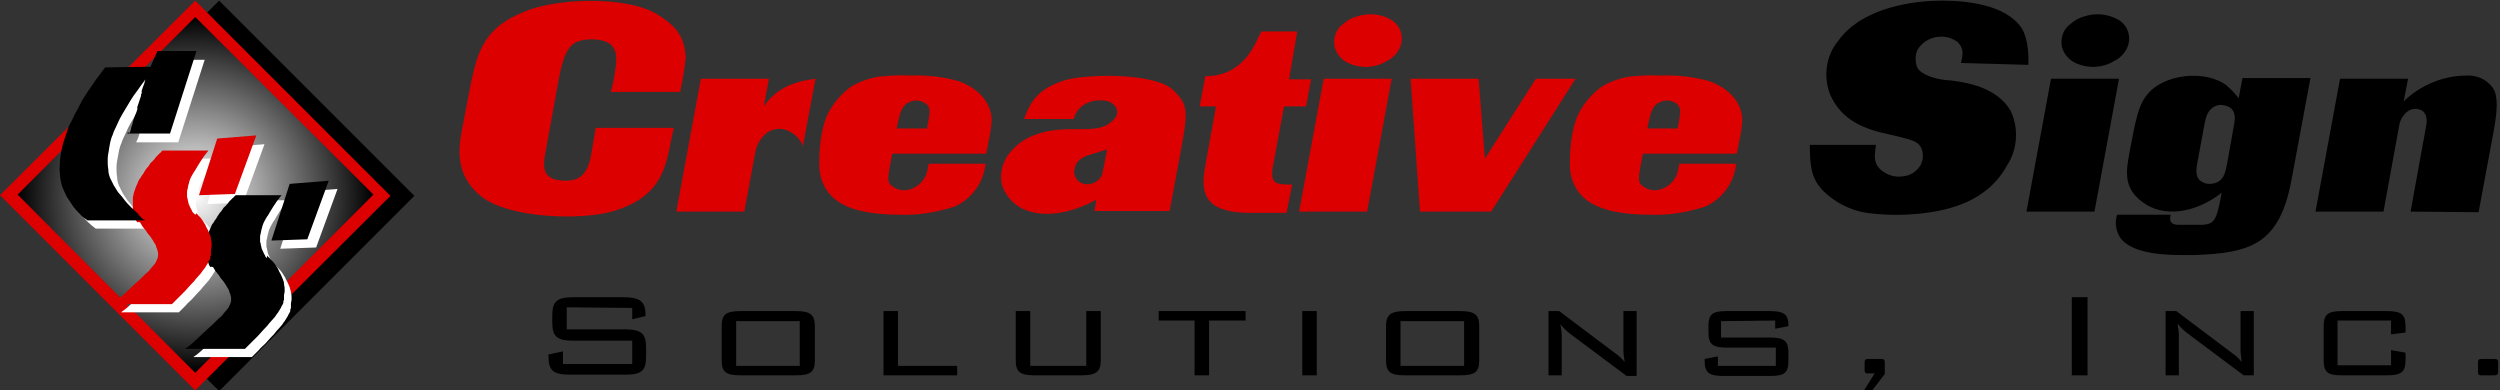 <svg viewBox="0 0 397 62" xml:space="preserve" xmlns="http://www.w3.org/2000/svg">
    <rect x="0" y="0" width="397" height="62" fill="#333333" stroke="none"/>
    <style>
    	.st0{fill-rule:evenodd;clip-rule:evenodd;}
    	.st1{fill-rule:evenodd;clip-rule:evenodd;fill:#DC0000;}
    	.st2{fill-rule:evenodd;clip-rule:evenodd;fill:url(#a);}
    	.st3{fill-rule:evenodd;clip-rule:evenodd;fill:#FFFFFF;}
    </style>
	<path class="st0" d="m34.8 0.1l31 31-31 31-31-31 31-31z"/>
	<path class="st1" d="M31,0.1l31,31L31,62L0,31L31,0.1z"/>
	<radialGradient id="a" cx="31.01" cy="30.93" r="28.244" gradientUnits="userSpaceOnUse">
		<stop stop-color="#fff" offset="0"/>
		<stop offset="1"/>
	</radialGradient>
	<path class="st2" d="M31,2.7l28.3,28.2L31,59.2L2.8,30.9L31,2.7z"/>
	<path class="st3" d="m35.2 43.8c0.2 0.4 0.4 0.7 0.6 0.9s0.4 0.5 0.5 0.7c0.2 0.2 0.3 0.4 0.5 0.6 0.1 0.2 0.3 0.4 0.4 0.6s0.2 0.4 0.3 0.5c0.1 0.2 0.2 0.3 0.2 0.5 0.1 0.2 0.1 0.3 0.2 0.5 0 0.2 0.1 0.3 0.1 0.5v0.1s0 0 0 0.1 0 0 0 0 0 0 0 0 0 0 0 0.1v0.1c0 0.2-0.1 0.5-0.2 0.7s-0.2 0.5-0.4 0.7-0.4 0.5-0.6 0.7c-0.2 0.3-0.5 0.6-0.8 0.8l-1 1s-0.8 0.7-1.2 1.1-0.9 0.8-1.4 1.3-1.1 1-1.7 1.4h5.1 0.1 4.1l1.1-1.1c0.3-0.4 0.7-0.7 1-1s0.6-0.7 0.9-1 0.6-0.6 0.8-0.9c0.3-0.3 0.5-0.6 0.8-0.9s0.4-0.6 0.6-0.8c0.2-0.3 0.3-0.5 0.5-0.8 0.1-0.3 0.3-0.5 0.4-0.8v-0.1s0 0 0-0.1v-0.1s0-0.1 0.1-0.1v-0.1s0 0 0-0.1 0 0 0-0.1v-0.1-0.1s0 0 0-0.1 0 0 0-0.1 0 0 0-0.1c0-0.2 0.1-0.4 0.1-0.6v-0.6c0-0.2-0.1-0.4-0.1-0.7-0.1-0.2-0.1-0.4-0.2-0.7-0.1-0.2-0.2-0.5-0.3-0.7s-0.3-0.5-0.4-0.8c-0.2-0.3-0.3-0.5-0.5-0.8s-0.4-0.5-0.7-0.8l-0.1-0.1s0-0.1-0.1-0.1c0 0 0-0.1-0.1-0.1l-0.1-0.1-0.1-0.1-0.1-0.1-0.1-0.1-0.1-0.1-0.1-0.1s-0.1-0.1-0.1-0.2-0.1-0.1-0.1-0.2c-0.1-0.1-0.1-0.2-0.2-0.4-0.1-0.1-0.1-0.3-0.2-0.4 0-0.1-0.1-0.2-0.1-0.4 0-0.1-0.1-0.3-0.1-0.4s0-0.2-0.1-0.4v-0.4-0.4s0-0.3 0.1-0.5c0-0.2 0.1-0.4 0.1-0.6 0.1-0.2 0.1-0.4 0.2-0.7s0.2-0.5 0.3-0.7 0.3-0.5 0.4-0.7c0.2-0.2 0.3-0.5 0.5-0.8s0.3-0.5 0.5-0.8l0.6-0.9c0.2-0.3 0.5-0.6 0.7-0.9h-7.3l-0.2 0.2c0 0.1-0.1 0.1-0.2 0.2l-0.3 0.3-0.3 0.3c-0.1 0.1-0.2 0.3-0.3 0.4l-0.2 0.2c-0.1 0.1-0.1 0.2-0.2 0.2l-0.2 0.2c-0.1 0.1-0.1 0.2-0.2 0.3-0.1 0.2-0.2 0.3-0.4 0.5s-0.3 0.4-0.4 0.6-0.2 0.4-0.4 0.6-0.2 0.4-0.4 0.6c-0.1 0.2-0.2 0.4-0.3 0.7-0.1 0.2-0.2 0.4-0.3 0.7l-0.1 0.3c0 0.1-0.1 0.2-0.1 0.3s-0.1 0.2-0.1 0.4c0 0.1 0 0.2-0.1 0.3v0.1s0 0.1 0 0.1v0.1s0 0.1 0 0.1v0.2 0.2 0.2 0.2 0.2 0.2 0.4c0 0.1 0 0.2 0.1 0.4 0 0.1 0 0.2 0.1 0.4 0 0.1 0.1 0.2 0.1 0.4 0 0.1 0.1 0.2 0.1 0.3l0.1 0.3c0.1 0.1 0.1 0.2 0.2 0.3 0.6 0.5 0.7 0.5 0.8 0.6zm9.3-4.3l5.7-0.2 3.4-9.3-6.2 0.5-2.9 9z"/>
	<path class="st3" d="m23.7 36.7c0.2 0.4 0.4 0.7 0.6 0.9s0.4 0.5 0.5 0.7c0.2 0.2 0.3 0.4 0.5 0.6s0.3 0.4 0.4 0.6 0.2 0.3 0.3 0.5 0.2 0.3 0.2 0.5c0.1 0.2 0.1 0.3 0.2 0.5 0 0.2 0.1 0.3 0.1 0.5v0.1s0 0 0 0.1 0 0 0 0v0.1 0.1c0 0.2-0.1 0.5-0.2 0.7s-0.2 0.5-0.4 0.7-0.4 0.5-0.6 0.7c-0.2 0.3-0.5 0.6-0.8 0.8l-1 1c-0.4 0.3-0.8 0.7-1.2 1.1s-0.9 0.8-1.4 1.3-1.1 1-1.7 1.4h4.8 0.1 4.3l1.1-1.1c0.3-0.4 0.7-0.7 1-1s0.6-0.7 0.9-1 0.6-0.6 0.8-0.9c0.3-0.3 0.5-0.6 0.8-0.9s0.4-0.6 0.6-0.8c0.2-0.3 0.3-0.5 0.5-0.8 0.1-0.3 0.3-0.5 0.4-0.8v-0.1-0.1s0 0 0-0.1v-0.1s0-0.1 0.1-0.1v-0.1s0 0 0-0.1 0 0 0-0.1v-0.1-0.1s0 0 0-0.1 0 0 0-0.1 0 0 0-0.1c0-0.2 0.1-0.4 0.1-0.6v-0.6c0-0.2-0.1-0.4-0.1-0.7 0-0.2-0.1-0.4-0.2-0.7-0.1-0.2-0.2-0.5-0.3-0.7s-0.3-0.5-0.4-0.8c-0.2-0.3-0.3-0.5-0.5-0.8s-0.4-0.5-0.7-0.8c0 0 0-0.1-0.1-0.1 0 0 0-0.1-0.1-0.1l-0.1-0.1-0.1-0.1-0.1-0.1-0.1-0.1-0.1-0.1 0.2 0.4s-0.1-0.1-0.1-0.2-0.1-0.1-0.1-0.2c-0.1-0.1-0.1-0.2-0.2-0.4-0.1-0.1-0.1-0.3-0.2-0.4 0-0.1-0.1-0.2-0.1-0.4 0-0.1-0.1-0.3-0.1-0.4s-0.1-0.3-0.1-0.4v-0.4-0.4s0-0.3 0.1-0.5c0-0.2 0.1-0.4 0.1-0.6 0.1-0.2 0.1-0.4 0.2-0.7s0.2-0.5 0.3-0.7 0.3-0.5 0.4-0.7c0.2-0.2 0.3-0.5 0.5-0.8s0.3-0.5 0.5-0.8l0.6-0.9s0.5-0.6 0.7-0.9h-7.3l-0.2 0.2c0 0.1-0.1 0.1-0.2 0.2l-0.3 0.3-0.3 0.3c-0.1 0.1-0.2 0.3-0.3 0.4l-0.2 0.2c-0.1 0.1-0.1 0.2-0.2 0.2l-0.2 0.2c-0.1 0.1-0.1 0.2-0.2 0.3-0.1 0.2-0.2 0.3-0.4 0.5-0.1 0.2-0.3 0.4-0.4 0.6s-0.2 0.4-0.4 0.6c-0.1 0.2-0.2 0.4-0.4 0.6-0.1 0.2-0.2 0.4-0.3 0.7-0.1 0.2-0.2 0.4-0.3 0.7l-0.1 0.3c0 0.1-0.1 0.2-0.1 0.3s-0.1 0.2-0.1 0.4c0 0.1 0 0.2-0.1 0.3v0.1s0 0.1 0 0.1v0.1s0 0.1 0 0.1v0.2 0.2 0.2 0.2 0.2 0.2 0.4c0 0.1 0 0.2 0.1 0.4 0 0.1 0 0.2 0.1 0.4 0 0.1 0.1 0.2 0.1 0.4 0 0.1 0.1 0.2 0.1 0.3l0.1 0.3c0.1 0.1 0.1 0.2 0.2 0.3 0.3-0.1 0.4 0 0.5 0.1zm9.2-4.3l5.7-0.2 3.4-9.3-6.2 0.5-2.9 9z"/>
	<path class="st3" d="m15.2 36.3h5.5 0.7 3.2-0.2c-0.1 0-0.1-0.1-0.2-0.1l-0.1-0.2c-0.1 0-0.1-0.1-0.1-0.1l-0.1-0.1s-0.1 0-0.1-0.1l-0.1-0.1-0.1-0.1-0.1-0.1s-0.1 0-0.1-0.1v-0.1c-0.4-0.4-0.8-0.7-1.2-1.1s-0.7-0.7-1-1.1-0.6-0.8-0.9-1.1c-0.3-0.4-0.5-0.8-0.8-1.2l-0.6-1.2c-0.2-0.5-0.3-0.9-0.3-1.4-0.1-0.5-0.1-1-0.1-1.5 0-0.6 0.1-1.1 0.2-1.6s0 0 0 0 0 0 0 0 0 0 0 0c0.1-0.4 0.1-0.7 0.2-1.1s0.2-0.8 0.4-1.2c0.1-0.4 0.3-0.8 0.5-1.2s0.4-0.9 0.6-1.3 0.5-0.9 0.8-1.4 0.6-1 0.9-1.5 0.7-1.1 1.1-1.6c0.4-0.6 0.8-1.1 1.3-1.8 0 0.1-0.1 0.2-0.1 0.3s-0.1 0.3-0.1 0.4c0 0.2-0.1 0.3-0.2 0.5s-0.1 0.4-0.2 0.6v0.2 0.2c0 0.1-0.1 0.1-0.1 0.2v0.2c0 0.1-0.1 0.2-0.1 0.3s-0.1 0.2-0.1 0.3l-0.2-0.1c0 0.1-0.1 0.2-0.1 0.3s-0.1 0.2-0.1 0.3-0.1 0.2-0.1 0.3v0.1 0.1 0.1s0 0 0 0.1c-0.1 0.3-0.2 0.6-0.3 0.8s-0.2 0.5-0.3 0.8-0.1 0.5-0.2 0.8c-0.1 0.2-0.2 0.5-0.2 0.7-0.1 0.2-0.1 0.4-0.2 0.6l-0.2 0.4c0 0.1-0.1 0.2-0.1 0.2h6.7l4.2-13.1h-6.2l-1.1 2.5h-7.2c-0.5 0.7-1 1.3-1.5 2-0.4 0.6-0.9 1.3-1.3 1.9s-0.8 1.2-1.1 1.8-0.6 1.2-0.9 1.7c-0.3 0.6-0.5 1.1-0.8 1.6s-0.4 1-0.6 1.6c-0.2 0.5-0.3 1-0.5 1.5-0.1 0.5-0.2 1-0.3 1.4-0.1 0.6-0.2 1.1-0.2 1.7 0 0.5-0.1 1.1 0 1.6 0 0.5 0.1 1 0.2 1.5s0.3 1 0.5 1.4c0.2 0.5 0.4 0.9 0.7 1.3s0.5 0.8 0.8 1.2 0.7 0.8 1 1.1c0.4 0.4 0.8 0.7 1.2 1z"/>
	<path class="st0" d="m33.9 42.5c0.2 0.4 0.4 0.7 0.6 0.9s0.4 0.5 0.5 0.7c0.2 0.2 0.3 0.4 0.5 0.6 0.1 0.2 0.3 0.4 0.4 0.6s0.2 0.4 0.3 0.5c0.1 0.2 0.2 0.3 0.2 0.5 0.1 0.2 0.1 0.3 0.2 0.5 0 0.2 0.1 0.3 0.1 0.5v0.1s0 0 0 0.1 0 0 0 0 0 0 0 0 0 0 0 0.1v0.1c0 0.2-0.1 0.5-0.2 0.7s-0.2 0.5-0.4 0.7-0.4 0.5-0.6 0.7c-0.2 0.3-0.5 0.6-0.8 0.8l-1 1s-0.8 0.7-1.2 1.1-0.9 0.8-1.4 1.3-1.1 1-1.7 1.4h5.1 0.1 4.3l1.1-1.1s0.7-0.7 1-1 0.6-0.7 0.9-1 0.6-0.6 0.8-0.9c0.3-0.3 0.5-0.6 0.8-0.9s0.4-0.6 0.6-0.8c0.2-0.3 0.3-0.5 0.5-0.8 0.1-0.3 0.3-0.5 0.4-0.8v-0.1s0 0 0-0.1v-0.1s0-0.1 0.1-0.1v-0.1s0 0 0-0.1 0 0 0-0.1v-0.1-0.1s0 0 0-0.1 0 0 0-0.1 0 0 0-0.1c0-0.2 0.1-0.4 0.1-0.6v-0.6c0-0.2-0.1-0.4-0.1-0.7 0-0.2-0.1-0.4-0.2-0.7-0.1-0.2-0.2-0.5-0.3-0.7s-0.3-0.5-0.4-0.8c-0.2-0.3-0.3-0.6-0.5-0.8-0.2-0.3-0.4-0.5-0.7-0.8l-0.1-0.1s0-0.1-0.1-0.1c0 0 0-0.1-0.1-0.1l-0.1-0.1-0.1-0.1-0.1-0.1v0.4l-0.1-0.1-0.1-0.1s-0.1-0.1-0.1-0.2-0.1-0.1-0.1-0.2c-0.1-0.1-0.1-0.2-0.2-0.4-0.1-0.1-0.1-0.3-0.2-0.4 0-0.1-0.1-0.2-0.1-0.4 0-0.1-0.1-0.3-0.1-0.4s0-0.2-0.1-0.4v-0.4-0.4s0-0.3 0.1-0.5c0-0.2 0.1-0.4 0.1-0.6 0.1-0.2 0.1-0.4 0.2-0.7s0.2-0.5 0.3-0.7 0.3-0.5 0.4-0.7c0.2-0.2 0.3-0.5 0.5-0.8s0.3-0.5 0.5-0.8l0.6-0.9c0.2-0.3 0.5-0.6 0.7-0.9h-7.3c0 0.1-0.1 0.1-0.2 0.2 0 0.1-0.1 0.1-0.2 0.2l-0.3 0.3-0.3 0.3c-0.1 0.1-0.2 0.3-0.3 0.4l-0.2 0.2c-0.1 0.1-0.1 0.2-0.2 0.2l-0.2 0.2c-0.1 0.1-0.1 0.2-0.2 0.3-0.1 0.2-0.2 0.3-0.4 0.5-0.1 0.2-0.3 0.4-0.4 0.6s-0.2 0.4-0.4 0.6c-0.1 0.2-0.2 0.4-0.4 0.6-0.1 0.2-0.2 0.4-0.3 0.7-0.1 0.2-0.2 0.4-0.3 0.7l-0.1 0.3c0 0.1-0.1 0.2-0.1 0.3s-0.1 0.2-0.1 0.4c0 0.1 0 0.2-0.1 0.3v0.1s0 0.1 0 0.1v0.1s0 0.1 0 0.1v0.2 0.2 0.2 0.2 0.2 0.2 0.4c0 0.1 0 0.2 0.1 0.4 0 0.1 0 0.2 0.1 0.4 0 0.1 0.1 0.2 0.1 0.4 0 0.1 0.1 0.2 0.1 0.3l0.1 0.3c0.1 0.1 0.1 0.2 0.2 0.3 0.3-0.1 0.4 0 0.5 0.1zm9.2-4.3l5.7-0.2 3.4-9.3-6.2 0.5-2.9 9z"/>
	<path class="st1" d="m22.3 35.4c0.2 0.4 0.4 0.7 0.6 0.9s0.4 0.5 0.5 0.7c0.2 0.2 0.3 0.4 0.5 0.6 0.1 0.2 0.3 0.4 0.4 0.6s0.2 0.4 0.3 0.5c0.1 0.2 0.2 0.3 0.2 0.5 0.1 0.2 0.1 0.3 0.2 0.5 0 0.2 0.1 0.3 0.1 0.5v0.1s0 0 0 0.1 0 0 0 0 0 0 0 0 0 0 0 0.1 0 0 0 0v0.1c0 0.2-0.1 0.5-0.2 0.7s-0.2 0.5-0.4 0.7-0.4 0.5-0.6 0.7c-0.2 0.3-0.5 0.6-0.8 0.8l-1 1c-0.4 0.3-0.8 0.7-1.2 1.1s-0.9 0.8-1.4 1.3-1.1 0.9-1.7 1.4h5.1 0.1 4.3l1.1-1.1s0.7-0.7 1-1 0.6-0.7 0.9-1 0.6-0.6 0.8-0.9c0.3-0.3 0.5-0.6 0.8-0.9 0.2-0.3 0.4-0.6 0.6-0.8 0.2-0.3 0.3-0.5 0.5-0.8 0.1-0.3 0.3-0.5 0.4-0.8v-0.1s0 0 0-0.1v-0.1s0-0.1 0.1-0.1v-0.1s0 0 0-0.1 0 0 0-0.1v-0.1-0.1s0 0 0-0.1 0 0 0-0.1 0 0 0-0.1c0-0.2 0.1-0.4 0.1-0.6v-0.6c0-0.2-0.1-0.4-0.1-0.7 0-0.2-0.1-0.4-0.2-0.7-0.1-0.2-0.2-0.5-0.3-0.7s-0.3-0.5-0.4-0.8c-0.2-0.3-0.3-0.5-0.5-0.8s-0.4-0.5-0.7-0.8c0 0 0-0.1-0.1-0.1 0 0 0-0.1-0.1-0.1l-0.2 0.2-0.1-0.1-0.1-0.1-0.1-0.1-0.1-0.1s-0.1-0.1-0.1-0.2-0.1-0.1-0.1-0.2c-0.1-0.1-0.1-0.2-0.2-0.4-0.1-0.1-0.1-0.3-0.2-0.4 0-0.1-0.1-0.2-0.1-0.4 0-0.1-0.1-0.3-0.1-0.4s0-0.2-0.1-0.4v-0.4-0.4s0-0.3 0.1-0.5c0-0.2 0.1-0.4 0.1-0.6 0.1-0.2 0.1-0.4 0.2-0.7s0.2-0.5 0.3-0.7 0.3-0.5 0.4-0.7c0.2-0.2 0.3-0.5 0.5-0.8s0.3-0.5 0.5-0.8l0.6-0.9c0.2-0.3 0.5-0.6 0.7-0.9h-7.3l-0.2 0.2c0 0.1-0.1 0.1-0.2 0.2l-0.3 0.3-0.3 0.3c-0.1 0.1-0.2 0.3-0.3 0.4l-0.2 0.2c-0.1 0.1-0.1 0.2-0.2 0.2l-0.2 0.2c-0.1 0.1-0.1 0.2-0.2 0.3-0.1 0.2-0.2 0.3-0.4 0.5-0.1 0.2-0.3 0.4-0.4 0.6s-0.2 0.4-0.4 0.6c-0.1 0.2-0.2 0.4-0.4 0.6-0.1 0.2-0.2 0.4-0.3 0.7-0.1 0.2-0.2 0.4-0.3 0.7l-0.1 0.3c0 0.1-0.1 0.2-0.1 0.3s-0.1 0.2-0.1 0.4c0 0.1 0 0.2-0.1 0.3v0.1s0 0.1 0 0.1v0.1s0 0.1 0 0.1v0.2 0.2 0.2 0.2 0.2 0.2 0.4c0 0.1 0 0.2 0.1 0.4 0 0.1 0 0.2 0.1 0.4 0 0.1 0.1 0.2 0.1 0.4 0 0.1 0.1 0.2 0.1 0.3l0.1 0.3c0.1 0.1 0.1 0.2 0.2 0.3 0.4-0.1 0.4 0 0.5 0.1zm9.3-4.4l5.7-0.2 3.4-9.3-6.2 0.5-2.9 9z"/>
	<path class="st0" d="m13.9 35h5.5 0.7 3.2-0.2c-0.1 0-0.1-0.1-0.2-0.1l-0.2-0.1c-0.1 0-0.1-0.1-0.1-0.1l-0.1-0.1s-0.1 0-0.1-0.1l-0.1-0.1-0.1-0.1-0.1-0.1s-0.1 0-0.1-0.1v-0.1c-0.4-0.4-0.8-0.7-1.2-1.1s-0.7-0.7-1-1.1-0.6-0.8-0.9-1.1-0.5-0.8-0.8-1.2l-0.6-1.2c-0.2-0.5-0.3-0.9-0.3-1.4-0.1-0.5-0.1-1-0.1-1.5 0-0.6 0.1-1.1 0.2-1.6v-0.1c0.1-0.4 0.1-0.7 0.2-1.1s0.2-0.8 0.4-1.2c0.1-0.4 0.3-0.8 0.5-1.2s0.4-0.9 0.6-1.3 0.5-0.9 0.8-1.4 0.6-1 0.9-1.5 0.7-1.1 1.1-1.6c0.4-0.6 0.8-1.1 1.3-1.8 0 0.1-0.1 0.2-0.1 0.3s-0.1 0.3-0.1 0.4c-0.1 0.2-0.1 0.3-0.2 0.5s-0.1 0.4-0.2 0.6v0.2 0.2c0 0.1-0.1 0.1-0.1 0.2v0.2c0 0.1-0.1 0.2-0.1 0.3s-0.1 0.2-0.1 0.3l-0.1 0.3c0 0.1-0.1 0.2-0.1 0.3s-0.1 0.2-0.1 0.3-0.1 0.2-0.1 0.3v0.1 0.1 0.1s0 0 0 0.1c-0.1 0.3-0.2 0.6-0.3 0.8-0.1 0.3-0.2 0.5-0.3 0.8s-0.1 0.5-0.2 0.8c-0.1 0.2-0.2 0.5-0.2 0.7-0.1 0.2-0.1 0.4-0.2 0.6l-0.3-0.1c0 0.1-0.1 0.2-0.1 0.2h6.8l4.2-13.1h-6.2l-1.1 2.5-7.2 0.1c-0.5 0.7-1 1.3-1.5 2-0.4 0.6-0.9 1.3-1.3 1.9s-0.8 1.2-1.1 1.8-0.6 1.2-0.9 1.7c-0.3 0.6-0.5 1.1-0.8 1.6s-0.4 1.1-0.6 1.6-0.3 1-0.5 1.5c-0.1 0.5-0.2 1-0.3 1.4-0.1 0.6-0.2 1.1-0.2 1.7 0 0.5-0.1 1.1 0 1.6 0 0.5 0.1 1 0.2 1.5s0.3 1 0.5 1.4c0.2 0.5 0.4 0.9 0.7 1.3s0.5 0.8 0.8 1.2 0.7 0.8 1 1.1c0.3 0.4 0.8 0.7 1.2 1z"/>
    <path class="st0" d="m100.4 48.9v1.8l2.1-0.5v-0.3c0-2.1-1-2.7-3.5-2.7h-7.9c-2.6 0-3.4 0.6-3.4 2.9v1.1c0 2.3 0.8 2.9 3.4 2.9h9.3v3.7h-11v-2l-2.3 0.5v0.3c0 2.3 0.8 2.9 3.5 2.9h8.6c2.7 0 3.4-0.6 3.4-2.9v-1.4c0-2.2-0.7-2.9-3.4-2.9h-9.2v-3.5l10.4 0.1zm14.2 2.9v5.4c0 1.9 0.7 2.4 3 2.4h8.8c2.3 0 3-0.5 3-2.4v-5.4c0-1.8-0.7-2.4-3-2.4h-8.8c-2.4 0-3 0.6-3 2.4zm2.3 6.3v-7.1h10.1v7.1h-10.1zm23.4 1.5h11.7v-1.5h-9.4v-8.7h-2.3v10.2zm23.3-10.2h-2.3v7.8c0 1.9 0.7 2.4 3 2.4h7.5c2.3 0 3-0.6 3-2.4v-7.8h-2.3v8.7h-8.9v-8.7zm28.4 1.5h5.8v-1.5h-13.8v1.5h5.7v8.7h2.3v-8.7zm17.1 8.7v-10.2h-2.3v10.2h2.3zm11-7.8v5.4c0 1.9 0.7 2.4 3 2.4h8.8c2.3 0 3-0.5 3-2.4v-5.4c0-1.8-0.7-2.4-3-2.4h-8.7c-2.4 0-3.1 0.6-3.1 2.4zm2.3 6.3v-7.1h10.1v7.1h-10.1zm25.4-6.6c0.4 0.5 0.9 1 1.4 1.4l9.1 6.8h1.6v-10.3h-2.1v6.2c0 0.6 0.1 1.3 0.2 1.9-0.4-0.5-0.9-1-1.5-1.4l-8.9-6.7h-1.7v10.2h2.1v-6.3c0-0.6-0.1-1.2-0.2-1.8zm34.1-0.6v1.3l2.1-0.4v-0.2c0-1.8-0.9-2.2-3-2.2h-6.8c-2.3 0-2.9 0.5-2.9 2.4v1c0 1.9 0.7 2.4 2.9 2.4h7.8v2.9h-9.2v-1.5l-2.1 0.4v0.3c0 1.9 0.7 2.4 3 2.4h7.4c2.3 0 2.9-0.5 2.9-2.4v-1.3c0-1.8-0.6-2.4-2.9-2.4h-7.8v-2.6l8.6-0.1zm16.5 6.1h-1.4c-0.7 0-0.9 0-0.9 0.6v1.1c0 0.5 0.1 0.6 0.6 0.6h1l-1.7 2.7h1.3l2-2.6v-1.8c0-0.6-0.2-0.6-0.9-0.6zm30.6 2.6h2.5v-12.4h-2.5v12.4zm16.8-8.2c0.4 0.5 0.9 1 1.4 1.4l9.1 6.8h1.6v-10.2h-2.1v6.2c0 0.6 0.1 1.3 0.2 1.9-0.4-0.5-0.9-1-1.5-1.4l-8.9-6.7h-1.7v10.2h2.1v-6.3c0-0.6-0.1-1.2-0.2-1.9zm33.9-0.5v2.2l2.3-0.3v-1c0-1.9-0.7-2.4-3-2.4h-7.1c-2.3 0-2.9 0.6-2.9 2.4v5.4c0 1.9 0.6 2.4 2.9 2.4h7.1c2.3 0 3-0.5 3-2.4v-1.2l-2.3-0.4v2.4h-8.5v-7.1h8.5zm16.1 6.1h-1.4c-0.7 0-0.9 0-0.9 0.6v1.4c0 0.5 0.1 0.6 0.6 0.6h1.7c0.7 0 0.9 0 0.9-0.6v-1.4c0-0.6-0.2-0.6-0.9-0.6z"/>
    <path class="st1" d="m108 14.6c0.4-1.8 0.7-3.6 0.9-5.5-0.2-3-1.2-4.8-4.5-6.8-4.8-3-16-2.6-21-0.5-6.4 2.5-7.5 6.2-8.6 11.3l-1.4 7.3c-0.6 3.1-1.2 7.3 2.9 10.7 4.5 3.7 16.4 3.9 21.2 2.4 6.8-2.1 8.1-5.9 9-10.9l0.5-2.3h-12.4l-0.8 4.7c-0.7 3.2-2.3 3.7-4 3.7-2.8-0.1-3.9-1-3.2-4.4l2.2-12.1c0.9-4.5 1.9-5.4 3.6-5.8 1.3-0.3 3.5-0.2 4.5 0.6 1.4 1.2 1 3 0.5 6l-0.4 1.6h11zm3.3-2.1l-3.9 21.1h10.8l1.7-9.2c0.2-1.3 0.9-2.6 2-3.4 0.8-0.5 1.9-0.7 2.8-0.4 1.3 0.4 2.4 1.4 2.8 2.6l2-10.7c-3.2 0.4-6.2 1.4-8.2 4.4l0.8-4.4h-10.8zm45.3 11.9c0.3-1.6 1.1-4.8 0.8-6.2-0.5-2.6-2.5-4.3-5.1-5.3-2.5-0.7-5.1-1-7.7-0.9-1.8-0.1-3.5 0-5.3 0.2-1.5 0.3-2.9 0.8-4.2 1.6-1.5 1.1-2.7 2.5-3.6 4.2-1.4 2.9-1.4 6.9-1.4 7.9-0.1 2.6 1.1 5 3.3 6.3 1.6 1 4.4 1.9 9.6 1.9 2.9 0.1 5.8-0.4 8.6-1.3 2.7-1.2 4.6-3.8 4.9-6.8h-9c-0.2 1-0.3 1.4-0.5 1.9-0.5 1.1-1.5 1.9-2.6 2.2s-2.3 0-3.1-0.9c-0.5-0.6-0.1-2.2 0.4-4.8h14.9zm-9.4-7.8c0.7 0.7 0.4 1.6 0 3.8h-4.8c0.5-2.6 0.8-3.8 2.3-4.3 0.9-0.3 1.8-0.1 2.5 0.5zm38.5 17.1l1.8-9.7c1.2-6.4 1.2-7.4-1.2-9.7-2.9-2.8-14-2.6-17.4-1.5-3.8 1.3-5.1 2.9-6.3 6.1h7.9c0.2-0.8 0.7-1.6 1.4-2.1 1.1-0.8 2.4-1 3.7-0.8 0.7 0.1 1.4 0.6 1.7 1.2 0.2 0.6 0.1 1.2-0.3 1.6-1.4 1.8-3.7 1.7-5.6 1.7h-1.1c-3.4 0-7.4 0.6-9.9 3.7-1.2 1.4-1.7 3.3-1.3 5.1 0.6 2 2.2 3.6 4.2 4.2 3.2 1.1 7.4 0.1 10.8-1.8l-0.3 1.8h11.9v0.2zm-10.5-9.8c0.2-0.1 0.4-0.1 0.6-0.2 0 0-0.6 3.3-0.8 4.1-0.3 0.6-0.8 1.1-1.5 1.3-0.7 0.3-1.5 0.2-2.2-0.3-0.5-0.4-0.8-1.2-0.7-1.8 0.4-2.4 2.6-2.3 4.6-3.1zm25.1-18.9l-0.8 1.6c-1.8 3.8-4.6 5.5-8.1 5.5l-0.9 4.8h2.6l-1.5 8.3c-0.4 2.3-1 4.8 0.4 6.6 1.7 2.2 6.3 2 7.1 2h5.2l0.9-4.5c-2.4 0-3.7 0.1-3-3.2l1.7-9.2h3.5l0.8-4.3h-3.5l1.3-7.6h-5.7zm9.9 7.5l-3.9 21.1h10.8l3.9-21.1h-10.8zm5.3-9.9c-0.8 0.2-1.5 0.6-2.2 1.2-1.1 0.8-1.6 2.1-1.4 3.5 0.3 1.3 1.2 2.3 2.4 2.8 1.9 0.8 4.1 0.7 5.9-0.4 1.3-0.6 2.3-1.9 2.4-3.3 0.1-1.3-0.5-2.5-1.6-3.2-1.6-1-3.6-1.2-5.5-0.6zm19.3 9.9h-10.8l1.5 21.1h11.3l13.4-21.1h-6.3l-8.1 12.7-1-12.7zm41 11.9c0.3-1.6 1.1-4.8 0.8-6.2-0.5-2.6-2.5-4.3-5.1-5.3-2.5-0.7-5.1-1-7.7-0.9-1.8-0.1-3.5 0-5.3 0.2-1.5 0.3-2.9 0.8-4.2 1.6-1.5 1.1-2.7 2.5-3.6 4.2-1.4 2.9-1.4 6.9-1.4 7.9-0.1 2.6 1.1 5 3.3 6.3 1.6 1 4.4 1.9 9.6 1.9 2.9 0.1 5.8-0.4 8.6-1.3 2.7-1.2 4.6-3.8 4.9-6.8h-9c-0.2 1-0.3 1.4-0.5 1.9-0.5 1.1-1.5 1.9-2.6 2.2s-2.3 0-3.1-0.9c-0.5-0.6-0.1-2.2 0.4-4.8h14.9zm-9.4-7.8c0.7 0.7 0.4 1.6 0 3.8h-4.8c0.5-2.6 0.8-3.8 2.3-4.3 0.9-0.3 1.9-0.1 2.5 0.5z"/>
    <path class="st0" d="m322.1 10.3c0.1-2.2-0.2-4.5-1.1-5.9-2.6-3.7-8.7-4.3-12.7-4.3-3.7 0-12.4 0.8-16.4 6.4-2 2.4-2.4 5.8-1.2 8.7 1.9 4 5.4 5.3 9.1 6.1l0.9 0.2c2.7 0.7 3.8 0.8 4.4 2 0.4 0.9 0.3 1.9-0.1 2.7-0.6 1-1.6 1.7-2.8 1.8-1.3 0.2-2.5-0.2-3.5-1-1.1-1-1.1-1.9-0.8-4h-10.5c0 3.6 0.3 5.3 2 7.2 1.9 1.9 4.4 3.2 7 3.6 2.9 0.4 5.8 0.4 8.7 0.1 4.3-0.5 10.4-1.8 13.6-7.6 1.7-2.6 1.9-5.9 0.6-8.7-2-3.4-6.1-4.4-9.3-4.8l-1.1-0.1c-1.7-0.2-3.7-0.8-4.4-1.9-0.4-0.9-0.4-2 0-2.9 1.3-2.1 4.1-2.7 6.1-1.4 0.1 0 0.1 0.1 0.2 0.1 1 1 1 1.8 0.6 3.4l10.7 0.3zm3.6 2.2l-3.9 21.1h10.8l3.9-21.1h-10.8zm5.3-9.9c-0.8 0.2-1.5 0.6-2.2 1.2-1.1 0.8-1.6 2.1-1.4 3.5 0.3 1.3 1.2 2.3 2.4 2.8 1.9 0.8 4.1 0.7 5.9-0.4 1.3-0.6 2.3-1.9 2.4-3.3 0.1-1.3-0.5-2.5-1.6-3.2-1.7-1-3.7-1.2-5.5-0.6zm24.5 13c-0.6-0.8-1.3-1.5-2-2.1-2.5-1.8-6.2-1.7-8.5-1-4.8 1.5-5.4 4.6-6.2 8.4l-0.6 3.1c-0.6 3.3-1.2 6.2 2.8 8.6 3.3 1.9 8 1 11.8-2-0.8 4.4-1.1 5.1-3.4 5.1h-3.4c-1.1 0-1.6-0.4-1.3-1.6h-8.5c-0.4 1.2-0.2 2.5 0.4 3.5 1.9 3 8.3 2.9 10.5 2.9h1.3c9-0.3 13.6-1.7 15.5-12l3-16.1h-10.8l-0.6 3.2zm-5.4 4c0.2-0.9 0.4-2.4 2.1-2.9 0.4-0.1 0.9 0 1.3 0.1 1.7 0.5 1.4 2.2 1.3 2.8l-1.1 6.2c-0.3 1.3-0.4 3.4-2.9 3.4-0.5 0-1-0.2-1.4-0.5-0.9-0.8-0.6-2-0.4-3.2l1.1-5.9zm43.5 14.1l2.4-12.9c0.5-2.8 0.8-5.4-0.1-6.8-1-1.4-2.6-2.1-4.2-2-3.7 0-7.3 1.5-10 4.1l0.7-3.6h-10.8l-3.9 21.1h10.8l2.5-13.7c0.1-0.9 1.1-2.8 2.8-2.6s1.7 1.8 1.4 3.1l-2.4 13.2 10.8 0.1z"/>
</svg>